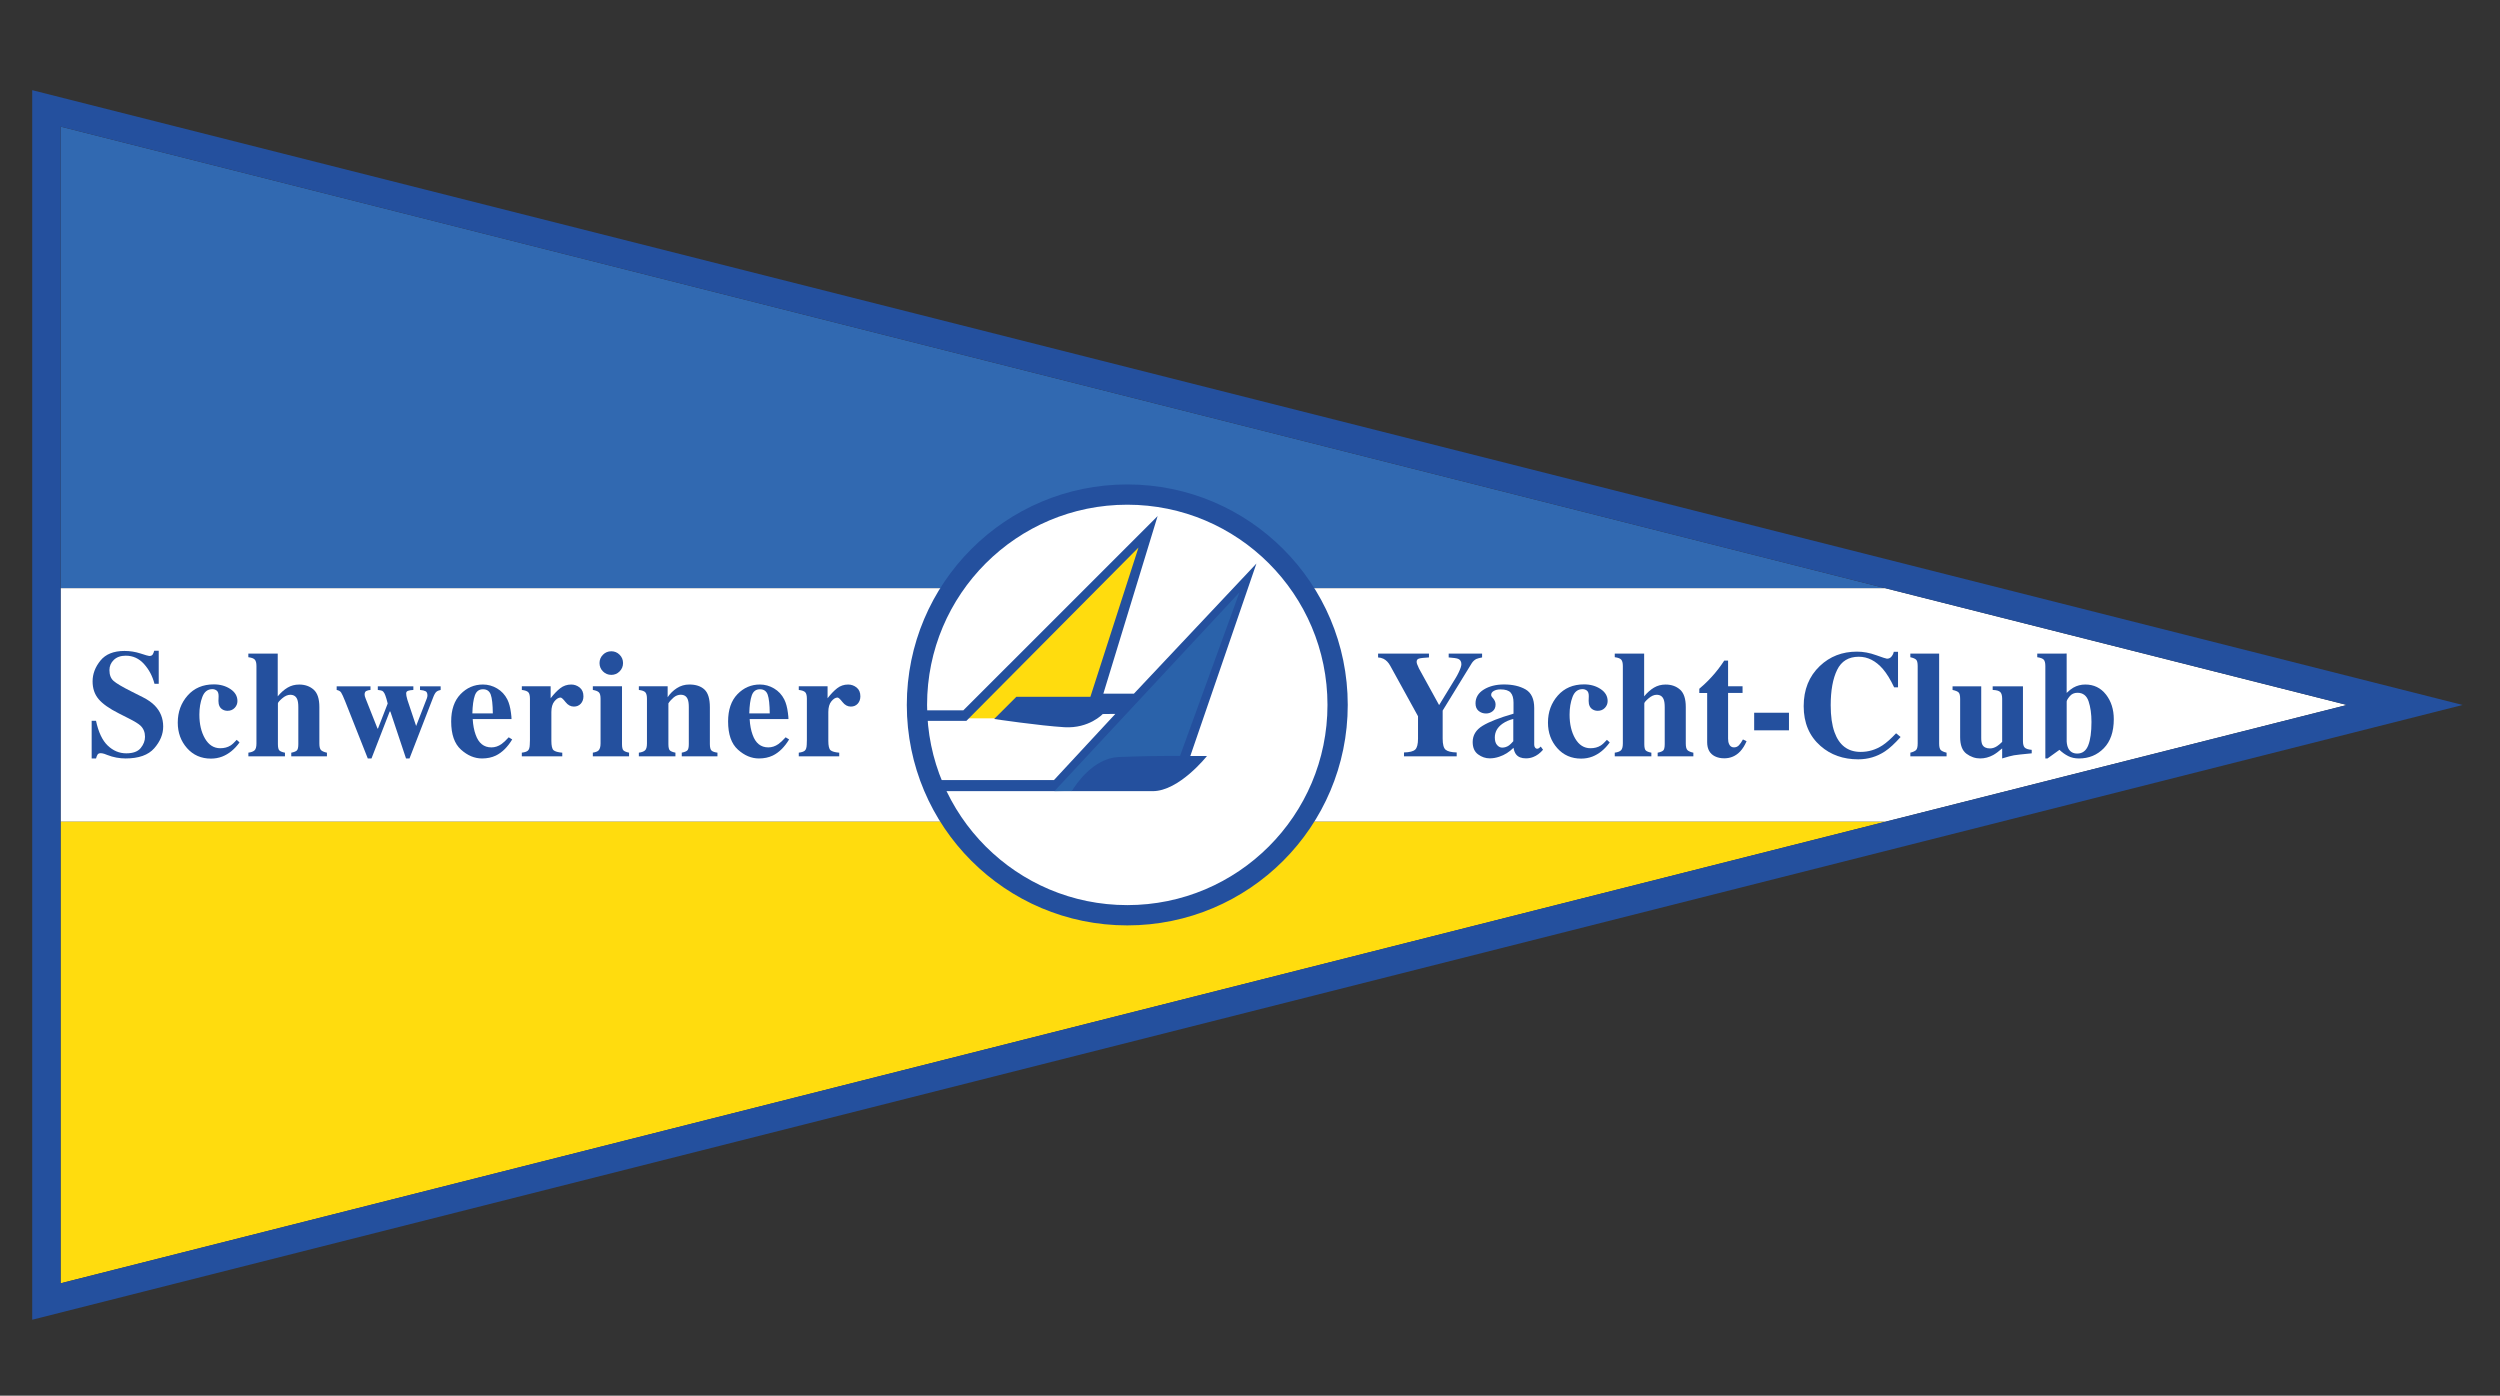 <?xml version="1.0" encoding="utf-8"?>
<!-- Generator: Adobe Illustrator 24.2.1, SVG Export Plug-In . SVG Version: 6.00 Build 0)  -->
<svg version="1.1" id="Ebene_1" xmlns="http://www.w3.org/2000/svg" xmlns:xlink="http://www.w3.org/1999/xlink" x="0px" y="0px"
	 viewBox="0 0 1233.39 688.57" style="enable-background:new 0 0 1233.39 688.57;" xml:space="preserve">
<rect x="0" y="0" width="1233.39" height="688.57" fill="#333333" stroke="none"/>
<style type="text/css">
	.st0{clip-path:url(#SVGID_2_);}
	.st1{fill:#3169B1;}
	.st2{fill:#FFFFFF;}
	.st3{fill:#FFDC0E;}
	.st4{fill:#24509E;}
	.st5{fill-rule:evenodd;clip-rule:evenodd;fill:#FFFFFF;}
	.st6{fill-rule:evenodd;clip-rule:evenodd;fill:#FFDC0E;}
	.st7{fill-rule:evenodd;clip-rule:evenodd;fill:#24509E;}
	.st8{fill:#2A62AA;}
</style>
<g>
	<g>
		<g>
			<defs>
				<path id="SVGID_1_" d="M29.9,62.47L1157.86,347.8L29.9,633.12V62.47"/>
			</defs>
			<clipPath id="SVGID_2_">
				<use xlink:href="#SVGID_1_"  style="overflow:visible;"/>
			</clipPath>
			<g class="st0">
				<rect x="-30.68" y="26.56" class="st1" width="1085.01" height="263.62"/>
				<rect x="-30.68" y="290.19" class="st2" width="1278.05" height="115.23"/>
				<rect x="-30.68" y="405.41" class="st3" width="1085.01" height="263.62"/>
			</g>
		</g>
		<path class="st4" d="M29.9,62.47L1157.86,347.8L29.9,633.12V62.47 M15.9,44.49v606.61L1214.95,347.8L15.9,44.49L15.9,44.49z"/>
		<g>
			<g>
				<path class="st4" d="M45.21,355.62h2.16c1.19,5.6,3.12,9.68,5.78,12.22c2.66,2.54,5.71,3.82,9.15,3.82
					c3.34,0,5.72-0.87,7.13-2.62c1.41-1.75,2.11-3.59,2.11-5.52c0-2.25-0.74-4.08-2.21-5.5c-0.97-0.93-2.94-2.14-5.91-3.63
					l-4.78-2.42c-4.74-2.39-8.09-4.76-10.04-7.11c-1.95-2.35-2.92-5.24-2.92-8.69c0-3.66,1.29-7.08,3.87-10.26
					c2.58-3.18,6.54-4.76,11.87-4.76c2.71,0,5.34,0.42,7.87,1.24c2.53,0.83,3.98,1.25,4.34,1.25c0.82,0,1.38-0.24,1.69-0.72
					c0.31-0.47,0.56-1.1,0.76-1.88h2.23v16.33h-2.09c-0.98-3.78-2.7-7.04-5.17-9.78s-5.47-4.1-9-4.1c-2.48,0-4.45,0.69-5.89,2.07
					c-1.44,1.38-2.17,3.06-2.17,5.04c0,2.37,0.68,4.14,2.03,5.32c1.33,1.2,4.31,2.96,8.93,5.28l5.54,2.79
					c2.47,1.25,4.44,2.63,5.9,4.14c2.74,2.83,4.12,6.27,4.12,10.32c0,3.78-1.47,7.35-4.41,10.71c-2.94,3.36-7.66,5.03-14.14,5.03
					c-1.49,0-3-0.14-4.52-0.42c-1.52-0.28-3.03-0.71-4.52-1.3l-1.44-0.55c-0.34-0.1-0.66-0.18-0.97-0.24
					c-0.31-0.06-0.58-0.09-0.79-0.09c-0.77,0-1.3,0.23-1.58,0.68c-0.29,0.45-0.54,1.09-0.76,1.92h-2.16V355.62z"/>
				<path class="st4" d="M113.68,339.95c2.31,1.54,3.46,3.52,3.46,5.93c0,1.29-0.46,2.42-1.37,3.37c-0.92,0.95-2.08,1.43-3.5,1.43
					c-0.95,0-1.78-0.22-2.49-0.66c-1.34-0.78-2.01-2.2-2.01-4.25c0-0.22,0.01-0.54,0.04-0.97c0.02-0.43,0.04-0.89,0.04-1.37
					c0-1.32-0.31-2.22-0.92-2.71c-0.64-0.49-1.35-0.73-2.16-0.73c-2.32,0-3.97,1.28-4.94,3.83c-0.98,2.55-1.47,5.48-1.47,8.77
					c0,4.69,0.93,8.62,2.78,11.79c1.85,3.17,4.36,4.76,7.51,4.76c1.98,0,3.66-0.44,5.05-1.32c0.83-0.51,1.85-1.45,3.08-2.82
					l1.39,1.28c-2.44,3.39-5.3,5.72-8.57,6.99c-1.73,0.66-3.58,0.99-5.53,0.99c-4.81,0-8.74-1.72-11.79-5.16
					c-3.05-3.44-4.58-7.64-4.58-12.6c0-5.23,1.62-9.67,4.85-13.35c3.23-3.67,7.55-5.51,12.94-5.51
					C108.64,337.64,111.37,338.41,113.68,339.95"/>
				<path class="st4" d="M122.53,371.33c1.37-0.17,2.37-0.54,3.02-1.11c0.65-0.57,0.97-1.72,0.97-3.42v-38.2
					c0-1.5-0.27-2.56-0.81-3.16c-0.54-0.6-1.6-1-3.19-1.2v-1.79h14.5v21.1c1.54-1.86,3.15-3.29,4.85-4.3
					c1.7-1.01,3.61-1.52,5.73-1.52c2.88,0,5.26,0.84,7.14,2.51c1.88,1.67,2.82,4.52,2.82,8.55v18.02c0,1.68,0.29,2.79,0.86,3.31
					c0.57,0.53,1.53,0.93,2.88,1.23v1.8H143.7v-1.8c1.34-0.27,2.26-0.63,2.75-1.1c0.49-0.46,0.73-1.51,0.73-3.15v-18.16
					c0-1.71-0.17-2.99-0.51-3.85c-0.59-1.54-1.74-2.31-3.48-2.31c-1.29,0-2.63,0.6-4.01,1.79c-1.38,1.2-2.07,2.02-2.07,2.46v20.07
					c0,1.64,0.24,2.69,0.73,3.15c0.49,0.46,1.4,0.83,2.75,1.1v1.8h-18.05V371.33z"/>
				<path class="st4" d="M182.78,338.59v1.79c-0.85,0.08-1.55,0.25-2.09,0.54c-0.54,0.28-0.81,0.86-0.81,1.72
					c0,0.3,0.04,0.58,0.11,0.85c0.07,0.27,0.22,0.69,0.44,1.26l5.81,14.68h0.24l4.79-12.34c0-0.17-0.2-0.91-0.59-2.23
					c-0.39-1.31-0.72-2.23-0.99-2.74c-0.39-0.69-0.76-1.12-1.12-1.29c-0.35-0.17-1.08-0.32-2.18-0.44v-1.79h17.54v1.79
					c-1.07,0.05-1.93,0.18-2.58,0.41c-0.65,0.22-0.97,0.65-0.97,1.29c0,0.37,0.04,0.79,0.13,1.27c0.08,0.48,0.25,1.13,0.49,1.94
					l4.49,13.44h-0.41l5.55-14.32c0.07-0.25,0.13-0.48,0.18-0.7c0.05-0.22,0.07-0.43,0.07-0.63c0-1.06-0.31-1.75-0.93-2.07
					c-0.62-0.32-1.53-0.53-2.73-0.63v-1.79h10.18v1.79c-0.9,0.17-1.62,0.49-2.14,0.94c-0.52,0.46-1.06,1.4-1.59,2.83l-11.64,30.03
					h-1.72l-7.73-23.16h-0.32l-8.98,23.16h-1.83l-11.1-28.05c-0.93-2.33-1.61-3.83-2.05-4.48s-1.17-1.07-2.2-1.27v-1.79H182.78z"/>
				<path class="st4" d="M243.14,351.96c-0.05-4.42-0.39-7.51-1.03-9.27c-0.64-1.76-1.91-2.64-3.82-2.64c-1.96,0-3.3,1.01-4.02,3.04
					c-0.72,2.03-1.13,4.98-1.23,8.86H243.14z M227.19,342.49c3.07-3.18,6.76-4.78,11.09-4.78c2.47,0,4.79,0.65,6.97,1.94
					c2.18,1.29,3.85,3.09,5.02,5.38c0.88,1.73,1.49,3.98,1.83,6.74c0.17,1.29,0.26,2.28,0.26,2.97h-19.15c0.17,3,0.66,5.6,1.47,7.8
					c1.47,4.13,4.05,6.19,7.75,6.19c1.76,0,3.43-0.55,4.99-1.65c0.95-0.66,2.14-1.77,3.56-3.33l1.72,1.06
					c-2.32,3.81-5.01,6.46-8.07,7.95c-1.98,0.95-4.25,1.43-6.82,1.43c-3.69,0-7.15-1.45-10.38-4.36c-3.23-2.9-4.84-7.54-4.84-13.91
					C222.59,350.15,224.13,345.68,227.19,342.49"/>
				<path class="st4" d="M257.46,371.33c1.44-0.17,2.44-0.51,3-1.02c0.56-0.51,0.87-1.5,0.91-2.97l0.08-2.2v-20.4
					c0-1.58-0.27-2.65-0.81-3.21c-0.54-0.57-1.6-0.95-3.19-1.14v-1.8h14.21v5.9c1.59-2.07,3.17-3.72,4.73-4.94
					c1.57-1.22,3.38-1.83,5.43-1.83c1.54,0,2.93,0.49,4.17,1.48c1.24,0.99,1.85,2.44,1.85,4.34c0,1.46-0.44,2.67-1.3,3.63
					c-0.87,0.95-2,1.43-3.4,1.43c-1.59,0-2.97-0.74-4.13-2.23c-1.16-1.49-1.98-2.23-2.44-2.23c-1,0-2.01,0.61-3.03,1.85
					c-1.02,1.23-1.52,3-1.52,5.3v14.2c0,2.47,0.36,4.02,1.08,4.64c0.72,0.62,2.15,1.03,4.3,1.22v1.8h-19.96V371.33z"/>
				<path class="st4" d="M297.48,323.01c1.13-1.14,2.51-1.7,4.12-1.7c1.59,0,2.95,0.57,4.08,1.7c1.14,1.14,1.7,2.51,1.7,4.12
					s-0.57,2.98-1.7,4.12c-1.14,1.14-2.5,1.7-4.08,1.7c-1.61,0-2.98-0.57-4.12-1.7c-1.14-1.14-1.7-2.51-1.7-4.12
					S296.34,324.14,297.48,323.01 M292.48,371.33c1.32-0.22,2.22-0.55,2.71-0.99c0.73-0.66,1.1-1.84,1.1-3.55v-22.05
					c0-1.53-0.26-2.57-0.77-3.12c-0.51-0.55-1.53-0.97-3.04-1.24v-1.79h14.39v28.49c0,1.64,0.24,2.69,0.73,3.15
					c0.49,0.46,1.4,0.83,2.75,1.1v1.8h-17.87V371.33z"/>
				<path class="st4" d="M315.19,371.33c1.37-0.17,2.37-0.54,3.02-1.11c0.65-0.57,0.97-1.72,0.97-3.42v-22.05
					c0-1.53-0.26-2.58-0.79-3.18c-0.53-0.59-1.6-0.98-3.21-1.18v-1.8h14.21v5.39c1.2-1.81,2.72-3.3,4.56-4.49
					c1.84-1.18,3.89-1.78,6.13-1.78c3.22,0,5.72,0.83,7.49,2.49c1.77,1.66,2.65,4.58,2.65,8.75v18.13c0,1.68,0.29,2.77,0.86,3.26
					c0.57,0.49,1.53,0.82,2.88,0.99v1.8h-17.61v-1.8c1.34-0.27,2.26-0.63,2.75-1.1c0.49-0.46,0.73-1.51,0.73-3.15v-18.16
					c0-1.71-0.17-2.99-0.51-3.85c-0.59-1.54-1.74-2.31-3.48-2.31c-1.29,0-2.48,0.47-3.57,1.41c-1.09,0.94-1.92,1.89-2.51,2.84v20.07
					c0,1.64,0.24,2.69,0.73,3.15c0.49,0.46,1.4,0.83,2.74,1.1v1.8h-18.05V371.33z"/>
				<path class="st4" d="M379.76,351.96c-0.05-4.42-0.39-7.51-1.03-9.27c-0.64-1.76-1.91-2.64-3.82-2.64c-1.96,0-3.3,1.01-4.02,3.04
					c-0.72,2.03-1.13,4.98-1.23,8.86H379.76z M363.82,342.49c3.07-3.18,6.76-4.78,11.09-4.78c2.47,0,4.79,0.65,6.97,1.94
					c2.18,1.29,3.85,3.09,5.02,5.38c0.88,1.73,1.49,3.98,1.83,6.74c0.17,1.29,0.26,2.28,0.26,2.97h-19.15c0.17,3,0.66,5.6,1.47,7.8
					c1.47,4.13,4.05,6.19,7.74,6.19c1.76,0,3.43-0.55,4.99-1.65c0.95-0.66,2.14-1.77,3.56-3.33l1.72,1.06
					c-2.32,3.81-5.01,6.46-8.07,7.95c-1.98,0.95-4.25,1.43-6.82,1.43c-3.69,0-7.15-1.45-10.38-4.36c-3.23-2.9-4.84-7.54-4.84-13.91
					C359.22,350.15,360.75,345.68,363.82,342.49"/>
				<path class="st4" d="M394.09,371.33c1.44-0.17,2.44-0.51,3-1.02c0.56-0.51,0.87-1.5,0.92-2.97l0.07-2.2v-20.4
					c0-1.58-0.27-2.65-0.81-3.21c-0.54-0.57-1.6-0.95-3.19-1.14v-1.8h14.21v5.9c1.59-2.07,3.17-3.72,4.73-4.94
					c1.57-1.22,3.38-1.83,5.43-1.83c1.54,0,2.93,0.49,4.17,1.48c1.23,0.99,1.85,2.44,1.85,4.34c0,1.46-0.44,2.67-1.3,3.63
					c-0.87,0.95-2,1.43-3.39,1.43c-1.59,0-2.97-0.74-4.13-2.23c-1.16-1.49-1.98-2.23-2.44-2.23c-1,0-2.01,0.61-3.03,1.85
					c-1.02,1.23-1.52,3-1.52,5.3v14.2c0,2.47,0.36,4.02,1.08,4.64c0.72,0.62,2.15,1.03,4.3,1.22v1.8h-19.96V371.33z"/>
			</g>
			<g>
				<path class="st4" d="M704.99,322.44v1.9c-2.59,0.15-4.25,0.34-4.98,0.59c-0.73,0.24-1.1,0.76-1.1,1.54
					c0,0.34,0.07,0.71,0.2,1.12c0.13,0.4,0.45,1.13,0.93,2.18l9.91,18.02h0.09l8.05-13.18c0.51-0.8,1.05-1.79,1.61-2.97
					c0.85-1.78,1.28-3.1,1.28-3.95c0-1.32-0.53-2.2-1.57-2.64c-0.71-0.29-2.27-0.52-4.69-0.7v-1.9h16.48v1.9
					c-1.2,0.22-2.15,0.48-2.86,0.77c-0.9,0.46-1.66,1.17-2.27,2.12l-14.32,23.33v13.81c0,2.86,0.49,4.69,1.46,5.51
					c0.97,0.82,2.79,1.26,5.46,1.34v1.9h-26v-1.9c2.78-0.07,4.63-0.55,5.55-1.43c0.91-0.88,1.37-2.69,1.37-5.42v-11.02l-13.7-24.9
					c-0.9-1.64-2.02-2.78-3.33-3.44c-0.88-0.42-1.77-0.63-2.67-0.66v-1.9H704.99z"/>
				<path class="st4" d="M744.5,367.74c0.59-0.44,1.28-1.13,2.09-2.05V354.7c-2,0.49-3.76,1.26-5.27,2.31
					c-2.56,1.79-3.84,4.06-3.84,6.83c0,1.64,0.37,2.88,1.12,3.73c0.74,0.84,1.58,1.27,2.51,1.27
					C742.32,368.84,743.45,368.47,744.5,367.74 M731.43,358.08c3.24-1.98,8.34-3.97,15.27-5.98v-5.46c0-2.22-0.47-3.86-1.41-4.93
					c-0.94-1.06-2.61-1.59-5-1.59c-1.34,0-2.45,0.25-3.31,0.75c-0.87,0.5-1.3,1.13-1.3,1.88c0,0.29,0.05,0.54,0.15,0.73
					c0.1,0.2,0.24,0.4,0.44,0.62l0.44,0.51c0.34,0.42,0.62,0.87,0.83,1.37c0.21,0.5,0.31,1.03,0.31,1.59c0,1.42-0.47,2.51-1.41,3.28
					c-0.94,0.77-2.03,1.15-3.28,1.15c-1.44,0-2.67-0.43-3.68-1.28c-1.01-0.85-1.52-2.08-1.52-3.69c0-2.87,1.35-5.15,4.06-6.83
					c2.71-1.68,6.04-2.52,10-2.52c4.25,0,7.8,0.82,10.65,2.45c2.83,1.66,4.25,4.71,4.25,9.16v18.16c0,0.54,0.14,1,0.42,1.37
					c0.28,0.38,0.59,0.57,0.93,0.57c0.29,0,0.55-0.05,0.79-0.17c0.23-0.11,0.59-0.41,1.08-0.9l1.13,1.57
					c-1.46,1.71-3.09,2.91-4.87,3.59c-1.12,0.44-2.31,0.66-3.55,0.66c-2.22,0-3.85-0.65-4.87-1.95c-0.59-0.73-1.02-1.82-1.28-3.26
					c-2.08,2.08-4.42,3.55-7.03,4.4c-1.59,0.54-3.15,0.81-4.69,0.81c-2.05,0-3.97-0.65-5.75-1.96c-1.78-1.31-2.67-3.34-2.67-6.11
					C726.56,362.74,728.18,360.06,731.43,358.08"/>
				<path class="st4" d="M789.68,339.95c2.31,1.54,3.46,3.52,3.46,5.93c0,1.29-0.46,2.42-1.37,3.37c-0.92,0.95-2.08,1.43-3.5,1.43
					c-0.95,0-1.78-0.22-2.49-0.66c-1.34-0.78-2.01-2.2-2.01-4.25c0-0.22,0.01-0.54,0.03-0.97c0.03-0.43,0.04-0.89,0.04-1.37
					c0-1.32-0.3-2.22-0.92-2.71c-0.63-0.49-1.35-0.73-2.16-0.73c-2.32,0-3.97,1.28-4.94,3.83c-0.98,2.55-1.46,5.48-1.46,8.77
					c0,4.69,0.93,8.62,2.78,11.79c1.85,3.17,4.36,4.76,7.51,4.76c1.98,0,3.66-0.44,5.05-1.32c0.83-0.51,1.85-1.45,3.08-2.82
					l1.39,1.28c-2.44,3.39-5.3,5.72-8.57,6.99c-1.73,0.66-3.58,0.99-5.53,0.99c-4.81,0-8.74-1.72-11.79-5.16
					c-3.05-3.44-4.58-7.64-4.58-12.6c0-5.23,1.62-9.67,4.85-13.35c3.23-3.67,7.55-5.51,12.95-5.51
					C784.64,337.64,787.37,338.41,789.68,339.95"/>
				<path class="st4" d="M796.65,371.33c1.37-0.17,2.38-0.54,3.02-1.11c0.65-0.57,0.97-1.72,0.97-3.42v-38.2
					c0-1.5-0.27-2.56-0.8-3.16c-0.54-0.6-1.6-1-3.19-1.2v-1.79h14.5v21.1c1.54-1.86,3.15-3.29,4.85-4.3
					c1.7-1.01,3.61-1.52,5.73-1.52c2.88,0,5.26,0.84,7.14,2.51c1.88,1.67,2.82,4.52,2.82,8.55v18.02c0,1.68,0.29,2.79,0.86,3.31
					c0.57,0.53,1.53,0.93,2.88,1.23v1.8h-17.61v-1.8c1.34-0.27,2.26-0.63,2.75-1.1c0.49-0.46,0.73-1.51,0.73-3.15v-18.16
					c0-1.71-0.17-2.99-0.51-3.85c-0.59-1.54-1.74-2.31-3.48-2.31c-1.3,0-2.63,0.6-4.01,1.79c-1.38,1.2-2.07,2.02-2.07,2.46v20.07
					c0,1.64,0.24,2.69,0.73,3.15c0.49,0.46,1.4,0.83,2.75,1.1v1.8h-18.06V371.33z"/>
				<path class="st4" d="M838.36,341.89v-2.09c0.66-0.61,1.48-1.33,2.45-2.16c1.3-1.2,2.52-2.43,3.66-3.7
					c2.27-2.49,4.33-5.16,6.19-8.02h1.9v12.67h7.14v3.29h-7.14v22.56c0,1.05,0.16,1.93,0.48,2.64c0.49,1.1,1.29,1.65,2.42,1.65
					c0.97,0,1.79-0.35,2.45-1.04c0.66-0.7,1.32-1.65,1.98-2.88l1.79,0.88c-0.88,2.05-1.93,3.72-3.14,5.02
					c-2.15,2.27-4.77,3.41-7.87,3.41c-1.76,0-3.29-0.33-4.61-0.99c-2.54-1.27-3.81-3.58-3.82-6.92v-24.32H838.36z"/>
				<rect x="865.43" y="351.63" class="st4" width="17.17" height="8.68"/>
				<path class="st4" d="M925.59,323.23c3.2,1.16,4.98,1.74,5.35,1.74c0.95,0,1.72-0.37,2.29-1.1c0.57-0.73,0.93-1.5,1.08-2.31h2.09
					v17.54h-1.91c-1.8-3.81-3.65-6.81-5.52-9.01c-3.51-4.05-7.48-6.08-11.92-6.08c-5.02,0-8.59,2.17-10.7,6.5
					c-2.11,4.33-3.16,10.15-3.16,17.45c0,5.37,0.62,9.79,1.87,13.26c2.32,6.49,6.62,9.74,12.91,9.74c3.85,0,7.44-1.07,10.75-3.22
					c1.9-1.24,4.15-3.23,6.73-5.97l2.23,1.83c-2.93,3.27-5.51,5.64-7.73,7.1c-3.95,2.61-8.35,3.92-13.18,3.92
					c-7.4,0-13.6-2.2-18.6-6.59c-5.54-4.86-8.31-11.4-8.31-19.63c0-8.15,2.65-14.76,7.95-19.81c4.98-4.74,11.08-7.1,18.31-7.1
					C919.24,321.49,922.4,322.07,925.59,323.23"/>
				<path class="st4" d="M942.48,371.33c1.32-0.31,2.25-0.74,2.8-1.26c0.55-0.52,0.82-1.62,0.82-3.28v-38.2
					c0-1.6-0.26-2.65-0.77-3.14c-0.51-0.49-1.46-0.9-2.85-1.21v-1.79h14.21v44.35c0,1.66,0.27,2.75,0.81,3.26
					c0.54,0.51,1.49,0.94,2.86,1.28v1.8h-17.87V371.33z"/>
				<path class="st4" d="M977.45,338.59v25.45c0,1.51,0.18,2.62,0.55,3.33c0.64,1.24,1.89,1.87,3.77,1.87c1.2,0,2.37-0.38,3.52-1.14
					c0.66-0.42,1.49-1.11,2.49-2.09v-21.28c0-1.57-0.31-2.68-0.93-3.3c-0.63-0.63-1.88-0.98-3.75-1.05v-1.79h14.94v27.03
					c0,1.55,0.29,2.62,0.88,3.21c0.59,0.59,1.73,0.96,3.44,1.11v1.72c-4.64,0.44-7.56,0.76-8.77,0.97
					c-1.21,0.21-3.15,0.73-5.81,1.55v-4.94c-1.78,1.54-3.26,2.62-4.43,3.26c-2.05,1.12-4.19,1.68-6.41,1.68
					c-2.42,0-4.67-0.77-6.76-2.31c-2.09-1.54-3.13-4.27-3.13-8.2v-18.93c0-1.6-0.26-2.65-0.77-3.14c-0.51-0.49-1.5-0.9-2.97-1.21
					v-1.79H977.45z"/>
				<path class="st4" d="M1020.41,369.2c0.88,1.71,2.34,2.57,4.4,2.57c2.56,0,4.38-1.35,5.44-4.07c1.06-2.71,1.59-6.55,1.59-11.51
					c0-3.93-0.47-7.32-1.41-10.16c-0.94-2.83-2.78-4.25-5.51-4.25c-1.61,0-2.9,0.59-3.86,1.78c-0.97,1.18-1.45,2.04-1.45,2.55v19.73
					C1019.7,367.2,1019.97,368.32,1020.41,369.2 M1019.6,322.44v19.41c1.17-1.14,2.26-2,3.26-2.58c1.83-1.04,3.81-1.56,5.93-1.56
					c4.22,0,7.62,1.65,10.2,4.94c2.57,3.3,3.86,7.35,3.86,12.16c0,6.2-1.64,10.98-4.93,14.34c-3.28,3.36-7.37,5.04-12.25,5.04
					c-2,0-3.77-0.39-5.31-1.17c-1.54-0.78-2.98-1.81-4.32-3.08l-5.9,4.25h-1.06v-45.59c0-1.58-0.28-2.64-0.84-3.2
					c-0.56-0.55-1.61-0.94-3.15-1.16v-1.8H1019.6z"/>
			</g>
		</g>
		<g>
			<path class="st5" d="M659.92,347.77c0,57.31-46.46,103.77-103.77,103.77c-57.31,0-103.77-46.46-103.77-103.77
				c0-57.31,46.46-103.77,103.77-103.77C613.46,244,659.92,290.46,659.92,347.77"/>
			<path class="st5" d="M659.92,347.77c0,57.31-46.46,103.77-103.77,103.77c-57.31,0-103.77-46.46-103.77-103.77
				c0-57.31,46.46-103.77,103.77-103.77C613.46,244,659.92,290.46,659.92,347.77"/>
			<path class="st4" d="M659.92,347.77h-5c0,27.29-11.05,51.95-28.93,69.84c-17.89,17.88-42.55,28.93-69.84,28.93
				c-27.29,0-51.95-11.05-69.84-28.93c-17.88-17.89-28.93-42.55-28.93-69.84c0-27.29,11.05-51.95,28.93-69.84
				c17.89-17.88,42.55-28.93,69.84-28.93c27.29,0,51.95,11.05,69.84,28.93c17.88,17.89,28.93,42.55,28.93,69.84H659.92h5
				c0-30.02-12.18-57.24-31.86-76.91c-19.67-19.68-46.89-31.86-76.91-31.86c-30.02,0-57.25,12.18-76.91,31.86
				c-19.68,19.67-31.86,46.89-31.86,76.91c0,30.02,12.18,57.25,31.86,76.92c19.67,19.68,46.89,31.86,76.91,31.86
				c30.02,0,57.24-12.18,76.91-31.86c19.67-19.67,31.86-46.89,31.86-76.92H659.92z"/>
			<polygon class="st6" points="474.04,354.4 564.72,263.42 564.72,270.11 541.59,344.97 504.17,352.58 492.3,354.4 			"/>
			<path class="st7" d="M452.74,350.45h22.52l95.86-95.85l-26.78,87.64h15.07l60.45-64.21l-32.61,94.94h8.22
				c0,0-13.69,17.35-26.78,17.35H461.47l-3.86-5.48h62.38l30.27-32.63l-6.23,0.07c0,0-6.69,7.21-18.87,6.5
				c-12.17-0.72-34.69-4.06-34.69-4.06l10.96-10.95h36.52l23.73-73.64l-84.9,85.51h-24.41L452.74,350.45z"/>
			<path class="st2" d="M528.37,391l-8.17-0.68h8.57C528.51,390.75,528.37,391,528.37,391"/>
			<path class="st8" d="M528.77,390.31h-8.57l91.28-98.05l-29.32,80.7c0,0-1.61-0.03-4.61-0.03c-4.98,0-13.8,0.09-25.57,0.55
				C539.35,373.98,530.68,387.14,528.77,390.31"/>
		</g>
	</g>
</g>
</svg>
